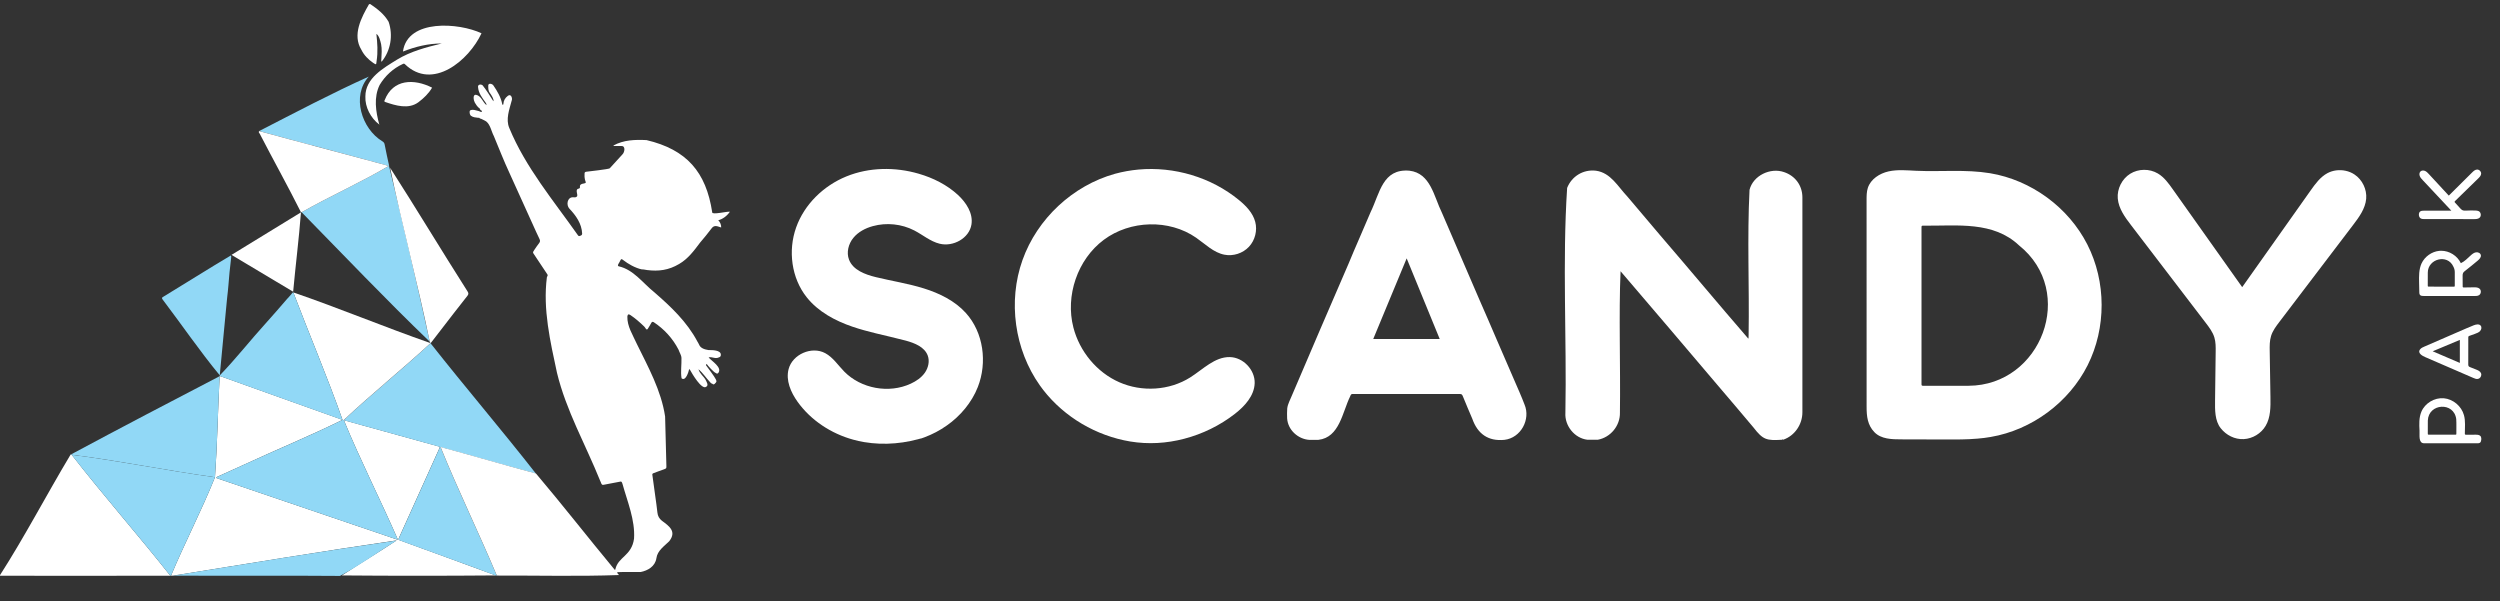 <?xml version="1.0" encoding="utf-8"?>
<!-- Generator: Adobe Illustrator 26.5.0, SVG Export Plug-In . SVG Version: 6.00 Build 0)  -->
<svg version="1.1" id="Слой_1" xmlns="http://www.w3.org/2000/svg" xmlns:xlink="http://www.w3.org/1999/xlink" x="0px" y="0px"
	 viewBox="0 0 8192 1969.7" style="enable-background:new 0 0 8192 1969.7;" xml:space="preserve">
<rect x="0" y="0" width="8192" height="1969.7" fill="#333333" stroke="none"/>
<style type="text/css">
	.st0{fill:#FFFFFF;}
	.st1{fill:#91D8F6;}
	.st2{fill:#A0D9F8;}
	.st3{fill:#B0CB08;}
</style>
<g>
	<path class="st0" d="M558.1,1886.5c-186,0.5-372.1,0.2-558.1,0.1c0-0.7,0-1.3,0-2c80.7-125.7,153-264.3,230.9-394.3
		c1.3-0.1,2.7-0.1,3.9-0.2l-0.1-0.1C338.8,1623.9,452.7,1753.1,558.1,1886.5z"/>
	<path class="st0" d="M1213.2,13.3c23.6,16,45.8,32.9,60.3,58.3c14.9,44.2,7.1,93.9-23.1,130.9c-1.9-3.4-1-6.1-0.8-8.8
		c1-16.4,2.3-32.8-0.8-49c-2.5-10.4-6.2-27.8-15.5-33.6c3.3,29.8,5.5,59.4,0.7,89.1c-1.4,10.6,0.1,13.7-11.2,5.8
		c-16.3-11.3-29.9-25-38.7-43c-30.2-48.9-0.1-105.6,25.2-149.4C1210.6,13.3,1211.9,13.3,1213.2,13.3z"/>
	<path class="st0" d="M5229.6,559.4c48.6,6.6,72.1,52.3,103.1,84.8c35.3,42.1,71.2,83.7,106.5,125.8
		c96.5,112.1,191.1,225.7,287.8,337.5c0.1,2,3.6,2.2,2.6-0.2c0.1-3.9,0.3-7.9,0.3-11.8c2.6-157.6-5.1-316.4,3-473.5
		c11.8-47,68.6-73.7,113.2-58c36.4,12.2,59.7,43.6,60,82.1c0,235,0,469.8,0,704.8c0.1,39.9-25.2,77.2-63,90
		c-1.4-1.8-2.7-1.3-3.9,0.1c-50.2,3-62,0.6-93.3-40.1c-39.5-46.5-78.3-93.2-118.2-139.4c-105.7-124.2-211.1-249-317.4-372.7
		c-6.2,140.3,0,312.2-2.1,463c1.1,43-30.5,81.6-72.7,89.2c-11.1,0-22.4,0-33.5,0c-42.5-4.7-75.4-46.1-72.5-88.4
		c4.6-245.1-10.2-492.8,5.7-736.8C5150.4,577.4,5188.3,554.4,5229.6,559.4z"/>
	<path class="st0" d="M6480,1437.3c-35.6,3.1-71.6,3-107.4,2.8c-47.4-0.1-94.9-0.3-142.3-0.4c-30.6-0.1-66.3-0.4-88.7-24
		c-22-23.2-25.1-51.1-25.1-82.2c0-225.9-0.1-451.8-0.1-677.7c0-13.6,0-27.4,4.2-40.3c9.5-28.7,38.4-47.3,67.9-53.9
		c29.5-6.5,60.2-3.4,90.4-2c80.7,3.7,162.4-5.2,242.1,8c134.8,22.4,256.9,111.8,318.9,233.7c62,121.9,62.3,273.1,1,395.3
		c-61.4,122.1-183,212.2-317.7,235.2C6508.9,1434.4,6494.5,1436.1,6480,1437.3z M6296.4,1001.9c0,85.7,0,171.5,0,257.3
		c-0.3,4,1.8,5.2,5.3,4.9c49.6,0,99.2,0,148.9,0c238.7-1.1,355.1-308.1,165.4-460c-84.3-79.7-201.7-63.8-308.5-64.6
		c-12.1,0-11.1-1.2-11.1,11C6296.4,834.3,6296.4,918.1,6296.4,1001.9z"/>
	<path class="st0" d="M2870.1,1092.3c-25.7-6.3-51.4-13.1-76.5-21.7c-57-19.4-112.6-49.2-150.1-96.4c-50.2-63-61.8-152.9-34.7-228.9
		c27-76,90-136.8,164.6-167.2c74.6-30.4,159.7-31.4,237-8.9c47.3,13.7,92.4,36.3,128.6,69.5c27.1,25.1,50,60.2,44.3,96.7
		c-7,45.2-59.9,74.2-104.3,63.2c-30.5-7.5-55.2-29.1-83.1-43.5c-41.4-21.4-90.9-26.5-135.7-14.2c-24.5,6.7-48.1,19-64.1,38.7
		c-16,19.7-23.1,47.6-14,71.3c13.1,34,52.6,48.6,88,57.2c52.3,12.7,105.7,20.9,157.1,36.9c51.4,16,101.6,40.6,137.7,80.5
		c58,64,70.8,162.5,39.2,242.8c-5,12.7-11.1,25.1-18.1,36.8c-7,11.7-14.9,23-23.5,33.5c-8.7,10.7-18.1,20.6-28.1,29.9
		c-10.1,9.4-20.8,18.1-32.1,25.9c-11.2,8-23.1,15.2-35.2,21.6c-12.2,6.4-24.8,12-37.7,16.9c-3.2,1.2-6.4,2.6-9.8,3.5
		c-1.7,0.4-3.4,0.6-5.1,1.1c-2.1,0.6-4,1.2-6.1,1.7c-8.2,2.2-16.5,4.1-24.9,5.9c-16.7,3.5-33.5,5.9-50.5,7.4
		c-17,1.5-33.9,1.9-50.9,1.3c-17-0.6-33.8-2.4-50.6-5.2c-11.9-2.1-23.9-4.6-35.5-7.9c-72.3-19.8-138.8-63.2-182.5-124.2
		c-22.3-31.1-39.1-70.1-29.4-107.1c12.7-48.5,75.8-76,120-52.2c25.7,13.8,42.1,39.8,62.6,60.6c55.1,55.8,146.2,72.4,217.4,39.5
		c18-8.3,35-19.7,46.5-36c11.3-16.3,16.3-37.8,9.4-56.3c-10.5-28.1-42.5-40.8-71.5-48.8C2936,1107.6,2902.8,1100.4,2870.1,1092.3z"
		/>
	<path class="st0" d="M4618.1,559.3c70,7.9,80.7,85.5,106.8,137.9c40.4,94.5,81.6,188.7,122.1,283.2
		c39.2,88.7,76.5,178.1,115.6,266.8c11.2,25.9,22.9,51.8,32.9,78.2c20.8,49-12,109.7-65.8,115.9c-53.2,5.3-88-19.7-105.3-69.2
		c-10.1-24.2-20.8-48-30.4-72.4c-3.2-7.8-4-8.7-12.8-8.7c-115,0-230.1,0-345.2,0c-8.7,0-8.7,0.1-11.9,8.1
		c-25.5,51.6-34.5,134.4-104,142.2c-9.9,0-19.8,0-29.7,0.1c-37.2-2.5-70.3-32.7-72.7-70.4c-0.5-10.9-0.4-21.7,0.3-32.5
		c1.7-15.1,10.1-28.9,15.5-42.9c61.5-144,123.1-288,185.5-431.6c23.3-56.7,48.7-112.7,72.4-169.3
		C4521.6,632.8,4530.2,552.1,4618.1,559.3z M4609.4,846.6c-37.1,89.4-73.2,176.6-109.6,264.3c72.9,0,144.7,0,217.9,0
		C4681.6,1022.9,4646,935.9,4609.4,846.6z"/>
	<path class="st0" d="M3730.6,555.6c116.8-10.6,237.9,25.1,328.8,99.6c23.5,19.2,45.9,42.3,53.7,71.6c7.6,28.4-0.5,60.5-20.6,81.9
		s-51.5,31.6-80.4,25.9c-35.7-7-62.7-34.9-92.6-55.6c-88.5-61.4-216-57.6-302.4,6.7c-86.4,64.3-126.8,183.4-99.8,287.6
		c20.2,78.1,76.5,146.8,150.5,179.3c73.9,32.6,163.9,27.3,232.2-15.8c41.9-26.4,80.4-67.7,130-66.7c43.7,0.9,82.6,41.8,81.3,85.5
		c-1.3,41.3-32.5,75.4-65.1,100.7c-48.9,38-105.7,65.7-165.6,81.4c-58,15.2-117.9,18.8-177.1,9c-55.7-9.3-109.6-29.2-158.2-57.9
		c-48.6-28.7-92-66.3-126.8-110.9c-3.8-4.9-7.5-9.9-11.1-15c-83.1-117.2-105.1-275.4-56.9-410.8s164.9-244.2,303.3-282.7
		C3678.9,562.6,3704.6,558,3730.6,555.6z"/>
	<path class="st0" d="M566.8,1886.3c-2.2,0.1-4.3,0.2-6.5,0.2c45.3-108.4,100.6-214.1,144.2-322.8c7.7-109.7,9.5-220.9,15.2-331
		l0.6-0.7c133.9,48.4,268.3,95.5,402.2,143.8l-0.1-0.1c-105.1,52-215.4,97.1-322.3,146.7c-28.1,12.6-56.2,25.4-84.3,38.1
		c-2.6,1.2-5.6,1.7-7.5,5.7c198.2,67.4,396.1,134.7,595.8,202.7c-57.5-131.3-123.1-260.3-177.4-392.1
		c101.9,27.9,203.7,56.3,305.6,84.6c9.1,2.5,10.6,1,5.8,11.3c-33.7,74.8-67.5,149.6-101.3,224.4c-9.5,20.9-18.9,41.8-28.4,62.8
		c-3.9,8.7-3.8,8.7,5.4,12c103.5,38,207.4,75.1,310.6,113.7c-167.9,1.4-336.4,1.5-504.2,0c59.3-39.3,120.3-75.5,179.5-114.9
		C1055.5,1806.5,810.8,1847,566.8,1886.3z"/>
	<path class="st0" d="M7685.6,559.5c10.5,2.2,20.6,6.2,29.5,12.2c25.8,17.1,41.1,48.9,38.4,79.7c-2.9,32.3-23.2,60-42.8,85.7
		c-80.5,105.8-160.9,211.6-241.4,317.4c-10.9,14.3-22,29-27.4,46.2c-5,16-4.8,33.1-4.5,50c0.8,50.3,1.6,100.6,2.4,150.9
		c0.5,32.1,0.6,66-15.6,93.6c-14.8,25.3-42.9,42.3-72.1,43.7c-29.4,1.4-57.1-12.8-75.2-35.6c-19.7-24.9-18.9-60.5-18.6-90.8
		c0.7-53,1.4-105.9,2-158.9c0.2-16,0.4-32.4-4.2-47.6c-5.4-18.1-17.2-33.5-28.6-48.4c-81.4-106.5-162.8-212.9-244.1-319.3
		c-20.2-26.3-41.1-54.7-43.9-87.9c-2.6-31.7,13.8-64.2,40.7-81c26.9-16.8,63.3-17.2,90.7-0.9c20.8,12.3,35.4,32.7,49.3,52.4
		c75.7,106.6,151.3,213.4,227,320c74.7-105.5,149.3-210.9,224-316.4c15.5-21.9,31.9-44.6,55.5-57.2
		C7644.5,557.9,7665.7,555.3,7685.6,559.5z"/>
	<path class="st1" d="M1624.5,1886c-103.3-38.8-207.2-75.8-310.6-113.7c-9.4-3.5-9.4-3.5-5.4-12c9.5-20.9,18.9-41.8,28.4-62.8
		c33.7-74.8,67.5-149.6,101.3-224.4c4.6-10.4,3.2-8.9-5.8-11.3c-101.8-28.2-203.6-56.7-305.6-84.6l-0.4-0.6
		c91.5-85.7,190.5-165.4,283-250.7c0.8,0.1,1.7,0.1,2.5,0.2c112.8,143.1,232,282.4,344.3,425.9c-104.6-28-208.1-58.7-312.6-86.8
		c57.4,141.6,125.1,280.2,184.4,421.3C1626.8,1886.2,1625.6,1886.1,1624.5,1886z"/>
	<path class="st1" d="M1408.2,1119.7c-142.5-136.8-281-282.7-419.8-424.2c93.2-53,194.2-97.8,285.5-151.8l0.7-0.4
		C1320.5,732.3,1366.4,928.1,1408.2,1119.7z"/>
	<path class="st1" d="M704.5,1563.8c-43.7,108.6-98.9,214.3-144.2,322.8c-0.7,0-1.5,0-2.2,0c-105.5-133.6-219.3-262.7-323.4-396.4
		C391.2,1509.9,547.8,1542.3,704.5,1563.8z"/>
	<path class="st0" d="M1409.3,1125.7c-92.5,85.2-191.5,164.9-283,250.7c-1.3-0.2-2.7-0.3-3.9-0.5l0.1,0.1
		c-49.4-140.1-108.4-278.4-161.3-417.8c149.6,51.3,297.7,113.1,447.4,165.4l-0.1-0.2C1408.8,1124.2,1409,1125,1409.3,1125.7z"/>
	<path class="st1" d="M704.5,1563.8c-156.7-21.5-313.3-54-469.7-73.7l0.1,0.1c0.4-0.9,0.2-1.5-0.6-2
		c160.8-86.3,323.3-171.2,485.4-255.5C714,1343,712.2,1454.2,704.5,1563.8z"/>
	<path class="st1" d="M961.2,958.3c52.9,139.4,111.9,277.7,161.3,417.8c-134-48.3-268.3-95.4-402.2-143.8c-0.1-0.7-0.1-1.5-0.2-2.2
		l-0.1,0.1c53-54.7,100.4-115.5,151.8-172c23.1-25.8,46-51.9,68.5-78.2c5.3-6.2,11.4-11.7,16.3-18.4
		C957.6,959.8,959,958.3,961.2,958.3z"/>
	<path class="st1" d="M849.1,429.5c118-60.5,239.3-124.6,359.3-178.5c-57.4,63-23.7,171.1,44.8,212.2c4,2.5,6.4,5.3,7.3,10.6
		c4.3,23.4,9.7,46.6,14.7,69.8l-0.8-0.2l-0.7,0.4C1132.4,505,990.5,468.3,849.1,429.5z"/>
	<path class="st0" d="M849.1,429.5c141.4,38.9,283.3,75.5,424.7,114.2c-91.2,54.1-192.3,98.8-285.5,151.8c-0.7,0-1.5,0-2.2-0.1
		l0.1,0.1c-43.3-86.4-90.5-171-134.9-256.9C849.8,436,846,433.5,849.1,429.5z"/>
	<path class="st0" d="M1408.2,1119.7c-39.1-190.5-90.5-379.5-129.9-570c86.1,134.3,168.4,271.2,254.1,405.8
		c3.4,5.2,2.9,9.2-0.7,13.7c-14.8,18.7-29.5,37.5-44.1,56.3c-25.2,32.5-50.2,65.1-75.4,97.7c-1.3,0.1-2.5,0.2-3.7,0.2l0.1,0.2
		C1409.2,1122.3,1408.8,1121,1408.2,1119.7z"/>
	<path class="st1" d="M720.1,1229.9c-65.7-79.6-125.1-166.6-187.8-249.3c-2.4-4.2-2.2-5.1,2.2-7.8c74.1-45,147.6-91.6,222.1-135.8
		c1.6,3,1,5.9,0.7,8.8c-1.7,15.9-3.6,31.8-5.3,47.6c-2.5,27.3-4.2,54.7-7.7,82C736.6,1060.3,727.6,1145.2,720.1,1229.9L720.1,1229.9
		z"/>
	<path class="st0" d="M7992.9,822c2-0.2,4.1-0.3,6.1-0.3c26.9-0.2,53.2,16.3,64.7,40.7c12.7-5.9,22.3-16.5,32.7-25.8
		c5-4.5,10.5-8.8,17.1-9.8c6.6-1,14.4,2.5,15.7,9.1c1.5,7.1-4.5,13.2-10,17.9c-13.4,11.3-27,22.3-40.8,33.1c-3,2.3-6.1,4.8-7.6,8.2
		c-1.4,3-1.4,6.4-1.3,9.7c0.1,11.1,0.1,22.3,0.2,33.5c0,1,0.1,2.1,0.7,2.8c0.7,0.9,2,0.9,3.2,0.9c10.8-0.2,21.7-0.3,32.5-0.5
		c6.8-0.1,14.3,0.1,19.2,4.7c5.8,5.4,5,16.3-1.7,20.8c-4.3,2.9-9.9,3-15.2,3c-55.3,0-110.5,0-165.8-0.1c-9.5,0-14.7-1.4-15-11.1
		c-0.4-10.9-0.5-21.8-0.7-32.7c-0.5-21.2-0.8-43.3,7.9-62.6C7945.3,840.7,7968.3,824.5,7992.9,822z M7999.4,939.3
		c13.4,0,26.8,0,40.2,0c4.1,0,4.2-0.1,4.2-4.1c0.1-14.4,0-28.8,0-43.3c0-6.3-1.5-12.3-4.4-17.8c-19.3-43.5-84-25.9-84,19.2
		c-0.3,13.8-0.1,27.6-0.1,41.4c0,4.5,0.1,4.5,5,4.5C7973.4,939.3,7986.4,939.3,7999.4,939.3z"/>
	<path class="st0" d="M1242.6,407.9c-27.6-20.6-47-57.3-45.3-92.1c-0.1-59.8,59.2-92.6,103.9-120.5c45.2-27.4,96.1-40.6,146.4-52.8
		c-44.4-0.1-86.1,10.3-127.2,26.4c14.7-107.9,184.4-94.5,257.4-59.8c-41.5,89.3-160.5,188.7-250.8,101.4c-2.4-2.3-4-2.3-6.9-0.9
		c-31.8,14.5-58,38.7-76,68.7c-20,40.3-12.9,87.6-1.3,129.3L1242.6,407.9z"/>
	<path class="st0" d="M8030.8,688.4c-30.7-32.7-61.4-65.5-92.2-98.3c-3.8-4-7.7-8.2-9.6-13.4c-1.9-5.2-1.3-11.8,2.9-15.3
		c4-3.4,10.2-3.3,14.9-1.1s8.5,6.2,12,10c21.8,23.6,43.6,47.1,65.4,70.7c25.5-25.3,50.9-50.6,76.4-75.8c4.6-4.6,10-9.5,16.5-9.6
		c7.1-0.1,13.5,6.6,13.1,13.7c-0.4,6.3-5.2,11.2-9.7,15.6c-25.3,24.6-50.5,49.3-75.8,73.9c-0.7,0.7-1.5,1.6-1.5,2.7
		c0.1,0.9,0.6,1.5,1.2,2.2c5.6,6.3,11.3,12.4,17,18.7c2.1,2.3,4.3,4.6,7.1,6.1c4.1,2.1,9,1.8,13.6,1.6c9.8-0.5,19.6-0.6,29.3-0.2
		c3.7,0.1,7.6,0.4,11,2.1c7.5,3.9,9,15.8,2.7,21.5c-4.8,4.3-11.9,4.5-18.3,4.5c-55-0.1-109.9-0.1-164.9-0.2
		c-6.7,0-12.1-1.5-14.6-8.1c-2.1-5.4-1.7-13.3,3.5-16.9c3.3-2.2,7.5-2.4,11.4-2.4c30.1,0,60.3,0,90.4,0
		C8032,689.7,8031.4,689,8030.8,688.4z"/>
	<path class="st0" d="M8129.7,1431.7c1.1,2.8,1.2,6.1,0.9,9.2c-0.4,3.8-1.4,8-4.6,10.1c-2.3,1.5-5.1,1.5-7.9,1.5
		c-58.2,0-116.5,0-174.8,0c-19.3,0-14.2-27.1-15-40.9c-1.2-21.1-2.1-43,6.1-62.5c11.8-28.2,43.1-46.7,73.5-44.1
		c30.5,2.7,57.9,25.9,66,55.4c5.4,19.5,2.9,40.1,2.9,60.3c0,1.1,0.1,2.2,0.7,2.9c0.8,0.9,2.1,0.9,3.3,0.9c10.6,0,21.2-0.1,31.7-0.1
		c5.7,0,12.3,0.4,15.8,4.9C8128.9,1429.9,8129.4,1430.8,8129.7,1431.7z M8001.4,1424.4c14.4,0,28.8,0.1,43.3,0
		c4.1,0,4.2-0.1,4.3-4.1c-0.2-15.7,0.6-31.3-0.4-47c-7.4-57.6-91-51.8-93.1,4.7c-0.2,14-0.1,28-0.1,42c0,4.2,0.1,4.3,4.6,4.3
		C7973.8,1424.4,7987.6,1424.4,8001.4,1424.4z"/>
	<path class="st0" d="M8130.7,1228.1c-0.2,6.3-4.8,12.6-11.1,13.6c-5.1,0.9-10.3-1.2-15.1-3.3c-52.3-22.7-104.6-45.3-157-68
		c-9.9-4.3-27.8-13.6-16.6-26.5c3.3-3.8,8.2-6,12.9-8c46-20,92-40,138.1-60c8-3.5,16.1-7,24.3-10.1c7.6-2.9,17.5-4.9,22.6,1.4
		c4,5,2.4,12.7-2,17.5c-4.3,4.7-10.6,7.1-16.6,9.2c-6.3,2.3-12.5,4.5-18.8,6.8c-0.9,0.3-1.8,0.7-2.4,1.4c-0.9,1-0.9,2.5-0.9,3.8
		c0,29.4-0.1,58.7-0.1,88.1c0,2,0.1,4.2,1.2,5.9c1.2,1.7,3.2,2.5,5.1,3.3c6.4,2.5,12.7,5.1,19.2,7.6c6.4,2.5,13.3,5.6,16.2,11.8
		C8130.4,1224.4,8130.7,1226.2,8130.7,1228.1z M8060.4,1189.2c0-25.4,0-50.1,0-75.4c-29.6,12.4-58.8,24.6-89,37.3
		C8001.6,1164,8030.6,1176.4,8060.4,1189.2z"/>
	<path class="st1" d="M566.8,1886.3c243.9-39.5,488.8-79.9,733-115.2c-61.8,38.4-122.4,82.4-185.7,116.1
		C931.7,1885.7,749.2,1887.1,566.8,1886.3z"/>
	<path class="st0" d="M986.2,695.5c-6.6,87.2-17.6,173.1-25.6,260.4c-67.7-40.4-134.3-80.3-202-120.7
		c76.4-46.9,151.7-92.6,227.9-139.6C986.3,695.6,986.2,695.5,986.2,695.5z"/>
	<path class="st0" d="M1415.9,287.2c-11.1,19.2-27.6,34.8-45.1,48c-32.2,23.6-74.2,10.9-108.5-1c-2.9-1-3.7-2.9-1.8-6
		C1287.7,258.5,1356.8,257.4,1415.9,287.2z"/>
	<path class="st2" d="M1408.5,1123.5c1.3-0.1,2.5-0.2,3.7-0.2c-0.1,0.9-0.2,1.8-0.3,2.7c-0.8-0.1-1.7-0.1-2.5-0.2
		C1409,1125,1408.8,1124.2,1408.5,1123.5z"/>
	<path class="st2" d="M234.2,1488.3c0.8,0.5,1,1.1,0.6,2c-1.3,0.1-2.7,0.1-3.9,0.2C231.3,1488.6,232.7,1488.3,234.2,1488.3z"/>
	<path class="st3" d="M1242.9,407.5c0.4,0.3,0.8,0.7,1.2,1c-0.3,0.3-0.6,0.6-1,0.9c-0.2-0.5-0.4-1-0.6-1.5L1242.9,407.5z"/>
	<path class="st0" d="M2391.8,693.7c-8.6-1.5-59.2,11.2-58,2.1c-20.1-132.6-84-205.6-215.1-236.7c-37.2-1.9-75.4-0.8-108.8,17.8
		c1.3,2.1,2.8,1.5,3.8,1.5c7.5,0.1,15.1-0.1,22.6,0.1c14.4-0.5,10.5,20.7,3.3,27.4c-13.9,15.2-27.7,30.4-41.6,45.6
		c-2.7,3-73.9,10.8-77.4,11.3c-3.2,0.6-5.2,2.1-5.1,5.8c-2.4,33,15,29.1-8.1,33.9c-13.4,4.6-1.7,13.4-11.1,15.6
		c-14.1,2.6-0.2,21.2-6.2,26.1c-3.6,3.7-8.7,2.2-13.2,2.2c-18.3,0.2-22,25.3-11.5,36.9c21.8,22.9,40.8,49.5,42.2,82.3
		c-0.1,5.3-3.6,5.9-7.3,7.4c-3.6,1.5-4.9,0.1-7-2.7c-79.7-113.2-171.3-221.9-224.5-350.9c-12.2-28.6,0.2-60.3,7.6-88.8
		c4-8.2-1.8-25-12.5-16.4c-8.5,6.3-14,15.6-14.4,26.3c0,4.4-4.2,3.6-4-0.2c-4.3-21.8-16.1-41.9-28.7-60.2
		c-3.6-5.7-15.8-8.8-16.9-0.7c0.1,9.1-0.8,18.1,5.7,25.9c3.6,4.9,14.1,20.4,11.1,26.6c-11.5-18.2-22.4-35.9-35.3-52.3
		c-6.8-5.2-17.1-2.3-14.8,7.2c1.6,18.8,13.6,33.9,24.2,48.8c1.6,2.4,3.6,4.6,3.2,8.9c-12.9-10.2-16.8-30.4-34.2-33.8
		c-12-1.3-7.6,19.4-3.9,25.6c3.9,6.8,8.3,13.2,14.4,18.2c2,0.4,2.4,1.9,2.2,3.6c1.4,1.3,2.8,2.6,4.1,3.8c1.7,0.4,3,1.4,2.8,3.2
		c-0.7,3-7.6,1-9.1-0.8c-9.5-1.7-20.9-7.5-30-2.3c-3.1,3.9-1.2,14.3,2.9,17.4c6.9,5.2,15.2,5.7,23.3,6.6c2.2-0.3,4.4-0.6,5.6,2
		c7.6,1.7,13.8,6.6,20.8,9.7c14.1,11.1,17,32.6,25.2,48c16.8,40.1,32.4,80.7,50.8,120.1c26.2,57.2,51.7,114.7,77.9,171.9
		c6.7,15.3,13.9,30.4,21,45.5c2.3,4.8,2.5,8.8-1.2,13.4c-5.6,7.1-10.6,14.7-15.7,22.2c-6.4,9.5-4.8,8.8,0,16.2
		c13.9,21.1,27.8,42.3,42.1,63.2c3.5,3.9,0.4,6.6-1,10.3c-13.5,104.7,11.1,210.6,33,312.7c29.9,124.1,94.2,236.5,141.6,354.3
		c3.1,4.7,3.3,14.6,10.6,13.2c18.1-3.5,36.2-6.6,54.2-10.3c6.2-2.1,6.9,3.5,8.5,7.8c16.1,58.2,41.6,117.8,37.7,178.9
		c-7.7,56.7-52.1,59.1-61.2,100.3c-0.1,0.8-0.2,2.1-2.2,1.6c-86.7-104.5-170.4-212-258-315.5c-104.6-28-208.1-58.7-312.6-86.8
		c57.4,141.6,125.1,280.2,184.4,421.3c133-0.4,268.3,3.1,400.2-1.7c-1-2.4-8.6-7.4-4.7-9.4c25.1-1.4,50.5,0,75.7-0.5
		c23.7-4.7,47.5-18.3,51.7-45.3c3.3-25,25.6-39.3,42.1-55.7c24.6-31.7,0.6-48.9-24.2-67.1c-8.5-6.8-13.5-15.3-14.6-26.6
		c-1.8-18-4.6-35.8-7-53.7c-3.2-23.4-6.2-46.9-9.6-70.2c-0.4-2.6,0.6-3.7,2.2-4.7c11.6-4.9,23.9-8.6,35.6-13.1
		c8.3-3.1,8.4-3.1,8.2-11.7c-1.9-53.9-2.3-107.7-4.2-161.6c-12.8-85.4-55.5-162.1-93.1-238.7c-12.6-28.2-31.5-56.8-30.6-88.7
		c0.9-7.6,3.9-9.1,10.4-4.7c16.3,10.9,30.8,23.9,44.9,37.4c3.3,2.3,7.2,15,11.9,7.1c3.7-6.4,8.1-12.6,11.4-19.3c2-3.9,4.5-3.8,8-2
		c34.4,22.8,62.3,53.4,81.2,90.2c2.9,9.1,9.3,17.7,9.5,27.1c0.7,21.5-3.2,45.5,0.3,66.4c13.2,11.2,23.1-20.9,24.8-29.6
		c2.3,0,2.5,1.3,3.1,2.4c6.3,11.4,38.3,66.7,53,54.9c8.8-4.9,0.8-16-2-22.5c-7.1-12.5-19.3-20-23.5-34.8
		c14.1,11.5,24.7,28.4,37.6,41.8c2.1,2.5,4.1,5,7.7,5.6c2.6,2.9,5.1,3,7.9,0.3c6.9-6.7,7-7.3,3.5-14.9c-4.1-8.9-26.2-37.9-31.9-45.8
		c0.3-1.7,0.1-3.6,2.2-4.2c3.2,5.1,24.3,28.6,30,29.5c2.8,2.6,5.4,2.7,8-0.2c13.8-17.9-21.9-38.9-31.8-50.8c11.6-3.4,21,6,33.8-0.2
		c4.2-1.3,6.5-3.8,6.3-8.6c0.2-15.6-29-15.5-40.1-15.3c-12.1-1.9-26.4-5.5-31.3-18.2c-1.3-3.3-3.5-6.2-5.2-9.4
		c-34.2-64.9-87.7-115.4-142.6-162.8c-36.6-29.6-67.1-73.1-114.9-84c-8.7-1.3,3.6-14.1,4.4-18.7c3.3-6,4-6.3,9.3-2.2
		c8.9,6.9,18.3,13,28.3,18.3c10.5,5.6,24.3,11,32.9,12.5c5.7-0.3,12.1,1.7,17.9,2.3c37.1,4.6,70.3,0.6,104.7-20
		c29.2-16.9,48.7-43.5,68.4-69.8c13-15.1,25.6-30.6,37.6-46.5c9.4-13.2,20.1-6.7,31.7-3.2c0.6-8.4-3.6-18-9.6-23.7
		C2368.2,718,2382.1,707.8,2391.8,693.7z"/>
	<path class="st1" d="M1122.4,1375.8c1.3,0.2,2.7,0.3,3.9,0.5l0.4,0.6c54.3,131.8,119.9,260.8,177.4,392.1
		c-199.8-68-397.6-135.2-595.8-202.7c1.9-4,4.9-4.5,7.5-5.7c28.1-12.7,56.2-25.5,84.3-38.2C906.9,1473,1017.3,1427.9,1122.4,1375.8z
		"/>
</g>
</svg>
